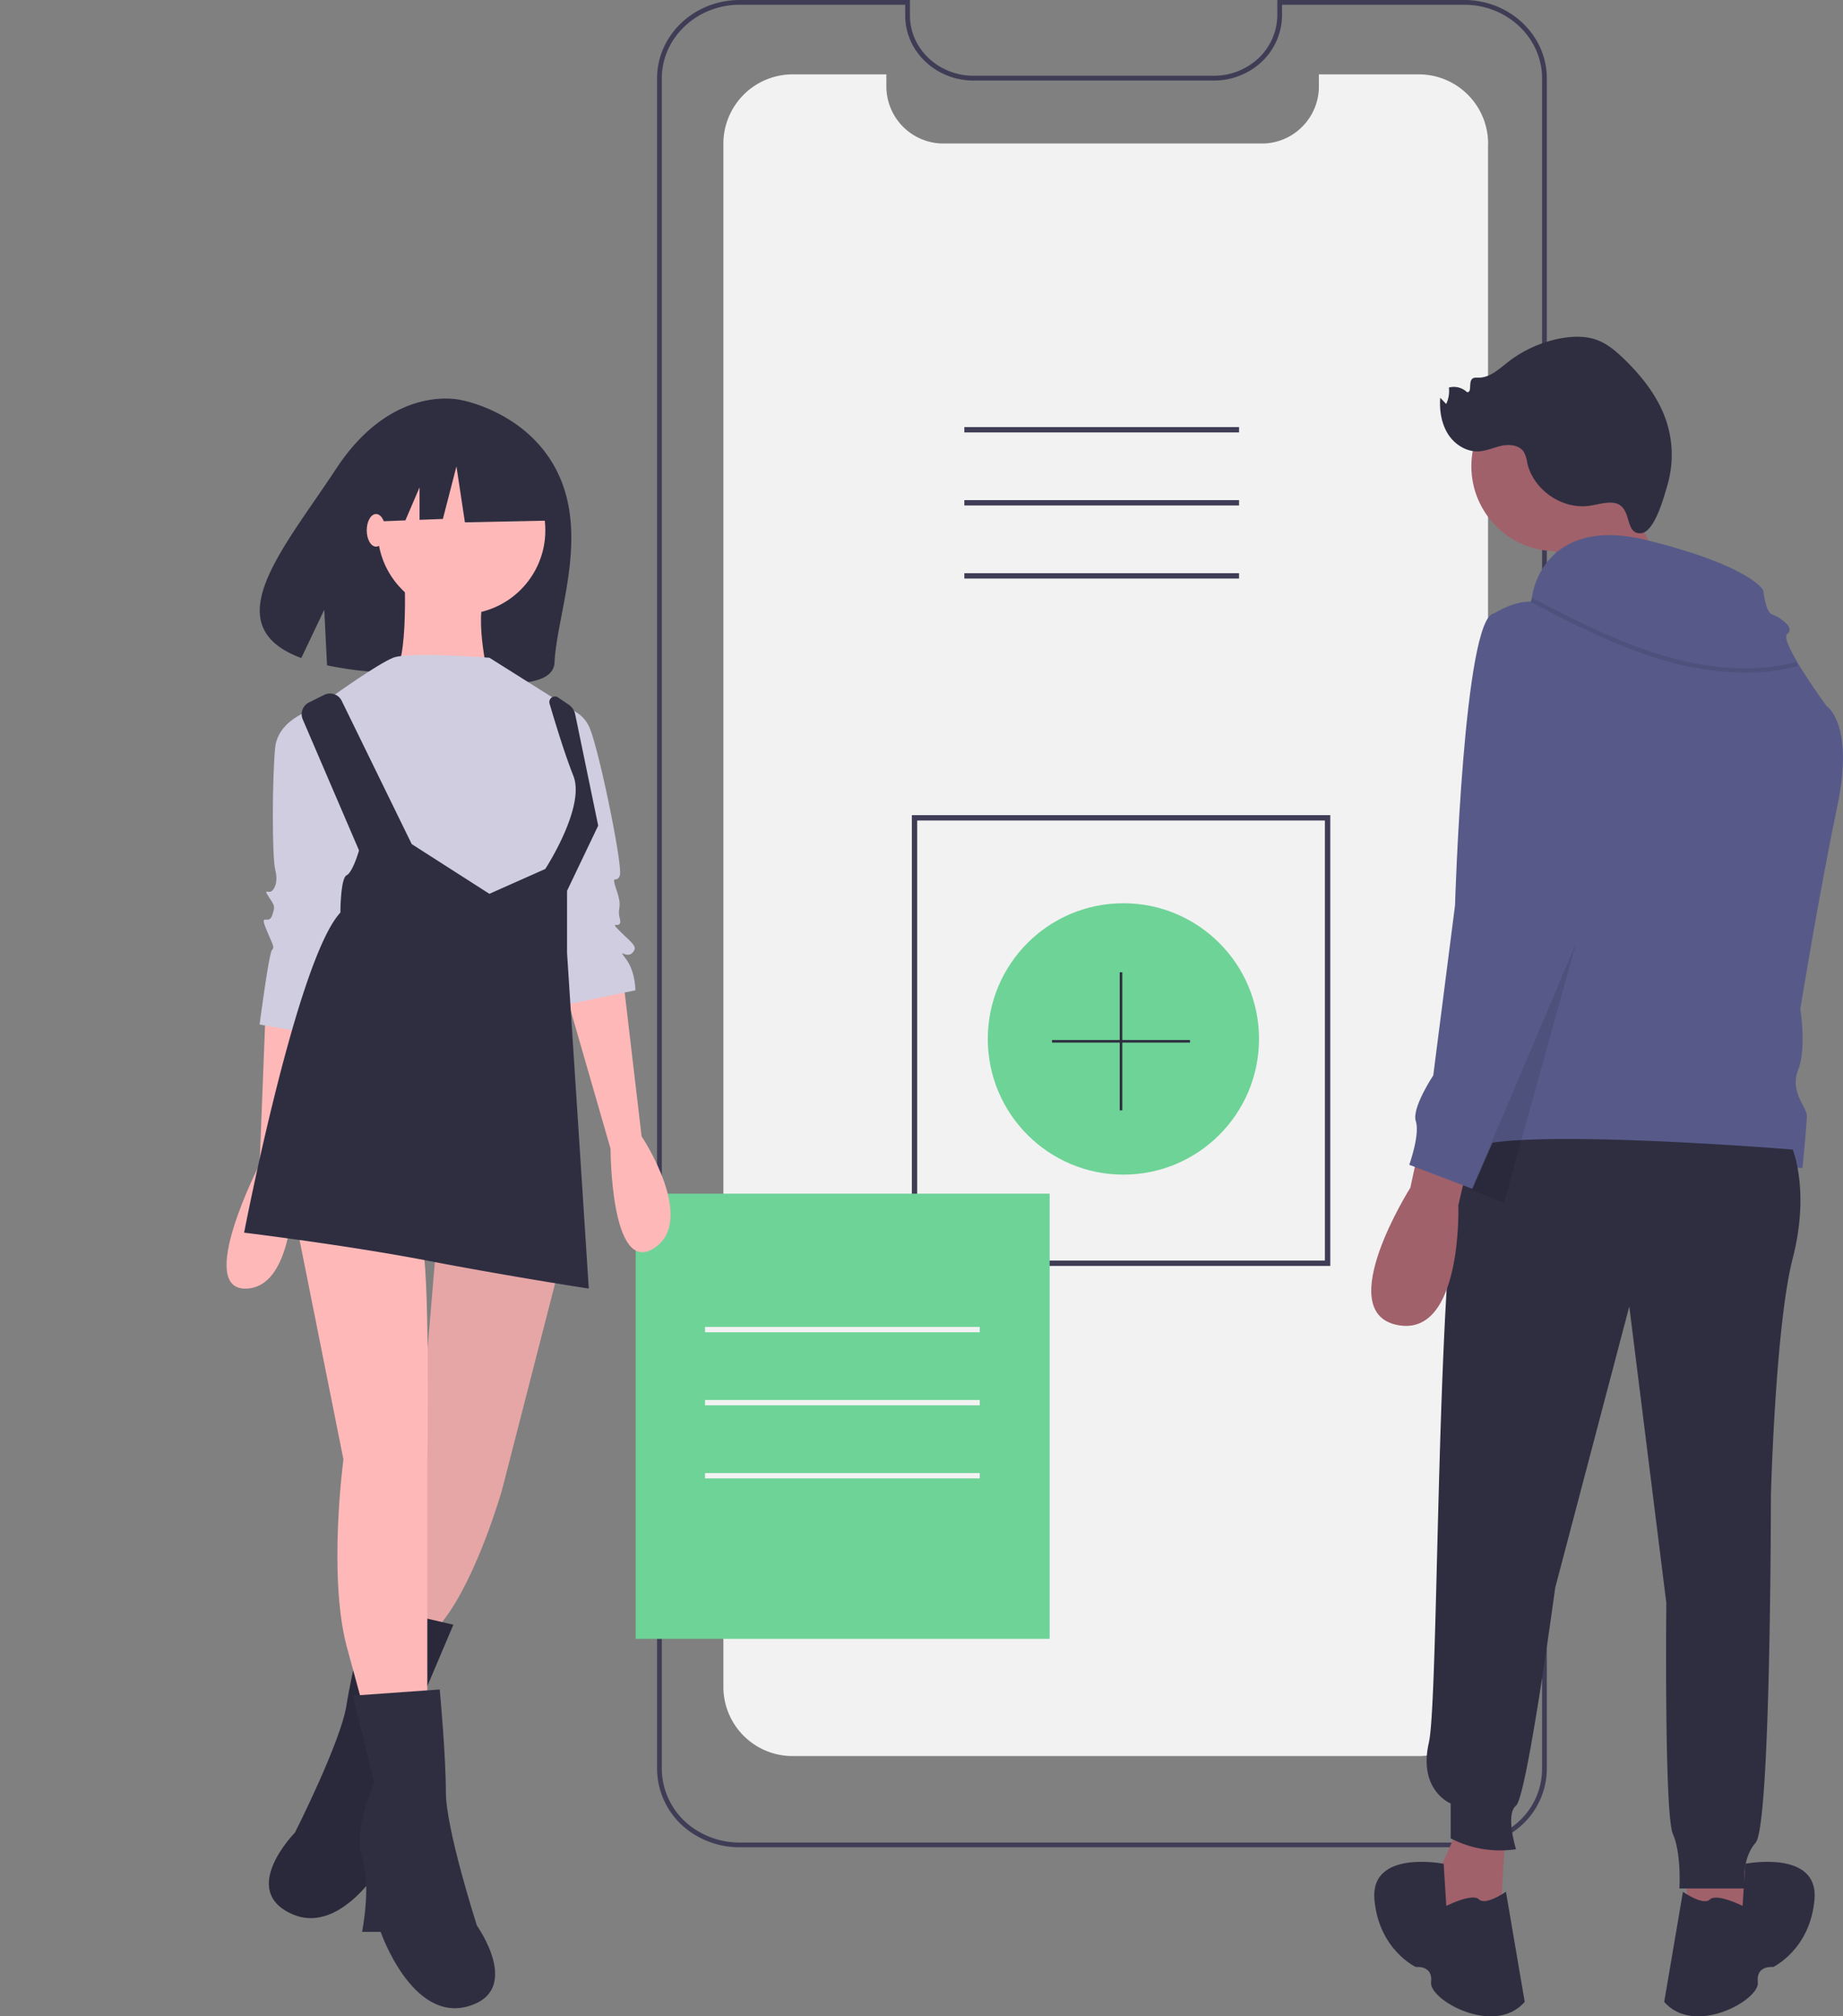 <svg id="b92250be-d9f5-40ed-a47f-f23be829550d" xmlns="http://www.w3.org/2000/svg" viewBox="0 0 774.67 846.98"><rect x="0" y="0" width="774.67" height="846.98" fill="#808080" stroke="none"/><defs><style>.cls-1{fill:#f2f2f2;}.cls-2{fill:#6ed397;}.cls-3{fill:#3f3d56;}.cls-4{fill:#a0616a;}.cls-5{fill:#2f2e41;}.cls-6{fill:#575a89;}.cls-7{opacity:0.1;isolation:isolate;}.cls-8{fill:#ffb8b8;}.cls-9{fill:#d0cde1;}</style></defs><path class="cls-1" d="M625.47,60.37v648.2a29.14,29.14,0,0,1-29.13,29.11H333.19a29.08,29.08,0,0,1-29.13-29V60.37a29.13,29.13,0,0,1,29.12-29.13h39.39v5.05a24,24,0,0,0,24,24H530.39a23.81,23.81,0,0,0,14.22-4.68,22.29,22.29,0,0,0,2.36-2,23.92,23.92,0,0,0,7.4-17.33V31.24h42a29.13,29.13,0,0,1,29.13,29.11Z"/><circle class="cls-2" cx="472.2" cy="436.43" r="57"/><path class="cls-3" d="M615.47,776H310.9a36,36,0,0,1-19.38-5.58,32.55,32.55,0,0,1-15.34-27.31V32.92C276.18,14.77,291.76,0,310.9,0h71.58V6.53c0,13.94,12,25.29,26.75,25.29H510.14A27.47,27.47,0,0,0,526,26.87,25.16,25.16,0,0,0,536.89,6.53V0h78.58c19.14,0,34.71,14.77,34.71,32.92V743.11a32.11,32.11,0,0,1-12.22,25A35.77,35.77,0,0,1,615.47,776ZM310.9,2c-18,0-32.72,13.87-32.72,30.92V743.11a30.55,30.55,0,0,0,14.42,25.62A34,34,0,0,0,310.9,774H615.47a33.77,33.77,0,0,0,21.23-7.4,30.15,30.15,0,0,0,11.48-23.49V32.92C648.18,15.87,633.51,2,615.47,2H538.89V6.53a27.14,27.14,0,0,1-11.73,22,29.45,29.45,0,0,1-17,5.31H409.23c-15.85,0-28.75-12.24-28.75-27.29V2Z"/><path class="cls-3" d="M559.16,531.79H383.28V342.42H559.16Zm-173.63-2.26H556.9V344.68H385.53Z"/><rect class="cls-3" x="405.34" y="179.4" width="115.47" height="2.25"/><rect class="cls-3" x="405.34" y="210.09" width="115.47" height="2.25"/><rect class="cls-3" x="405.34" y="240.79" width="115.47" height="2.25"/><polygon class="cls-4" points="707.75 772.24 709.58 802.46 719.65 813.44 740.71 797.88 726.98 766.75 707.75 772.24"/><path class="cls-5" d="M732.47,800.62s.41-6.1,1.12-17.7c0,0,30.93-6.1,29.1,15s-17.4,28.38-17.4,28.38-7.32-.91-6.41,6.41-26.55,22.89-39.37,8.24l7.88-46.24s8.6,6,11.35,3.21S732.47,800.62,732.47,800.62Z"/><polygon class="cls-4" points="680.72 201.33 706.36 255.36 660.27 267.94 651.42 218.73 680.72 201.33"/><circle class="cls-4" cx="654.17" cy="195.84" r="35.71"/><path class="cls-5" d="M677.55,211.16c-3.25-.19-6.41.9-9.63,1.33-11.52,1.53-23.51-6.83-26-18.17a14.29,14.29,0,0,0-1.33-4.34c-1.78-2.89-5.82-3.45-9.14-2.78s-6.49,2.22-9.88,2.4c-5.23.28-10.26-2.95-13-7.38s-3.58-9.9-3.2-15.13l2.51,2.63a12.77,12.77,0,0,0,1.14-6.92,8,8,0,0,1,7.61,1.94c2.21.24.54-4.1,2.19-5.6.68-.63,1.74-.51,2.67-.5,4.71.05,8.52-3.55,12.22-6.45a52,52,0,0,1,21.94-10c5.32-1,11-1.2,16,.78,4.14,1.62,7.61,4.58,10.81,7.66,7.89,7.59,14.88,16.51,18.17,26.95a45.43,45.43,0,0,1,.21,26.31c-1.32,4.46-5.31,19.76-11.14,20.11C682.27,224.44,686.68,211.71,677.55,211.16Z"/><polygon class="cls-4" points="632.65 772.24 630.82 802.46 620.75 813.44 599.69 797.88 613.42 766.75 632.65 772.24"/><path class="cls-6" d="M644.1,249.86S648.68,216,692.63,227,741.16,248,741.16,248s.91,9.16,3.66,10.07,10.07,5.5,6.41,8.24,16.48,30.22,16.48,30.22,11.9,7.33,4.58,42.12-15.57,85.16-15.57,85.16,2.75,16.48-.91,25.63,3.66,15.57,3.66,19.23-1.83,22-1.83,22-124.53-4.58-141.93,0S644.1,249.86,644.1,249.86Z"/><path class="cls-5" d="M753.52,482.89s7.32,17.4,0,45.79-9.16,99.8-9.16,99.8,0,138.26-6.41,145.59-4.58,19.23-4.58,19.23H705.9s.92-14.65-2.74-22.89-2.75-97.06-2.75-97.06L684.84,548.82,653.71,666.94s-11.9,87.9-16.48,91.56,0,18.32,0,18.32a45.14,45.14,0,0,1-27.47-4.58V757.59S596,752.09,600.6,732s2.75-239,16.49-249.06S753.52,482.89,753.52,482.89Z"/><path class="cls-5" d="M607.93,800.62s-.41-6.1-1.12-17.7c0,0-30.93-6.1-29.1,15s17.4,28.38,17.4,28.38,7.33-.91,6.41,6.41,26.55,22.89,39.37,8.24L633,794.67s-8.6,6-11.35,3.21S607.93,800.62,607.93,800.62Z"/><path class="cls-4" d="M595.57,486.1l-2.75,12.82s-33,52.19-5.49,57.68S613,506.24,613,506.24l2.75-11.9Z"/><path class="cls-6" d="M628.07,257.65s19.23-12.82,28.39,2.74,18.31,51.28,18.31,51.28l-11.9,87-44,100.72L592.36,489.3s4.58-12.81,2.75-18.31,7.33-19.23,7.33-19.23l9.15-71.42S615.25,258.56,628.07,257.65Z"/><polygon class="cls-7" points="662.41 396.37 632.19 505.33 618.46 499.83 662.41 396.37"/><path class="cls-7" d="M733.4,282.55a89.48,89.48,0,0,0,22.1-2.67l-.45-1.77c-17.1,4.33-36.44,3.26-57.47-3.17-18.72-5.72-36.4-14.89-53.5-23.75l-.84,1.63c17.17,8.9,34.93,18.1,53.8,23.87A124.73,124.73,0,0,0,733.4,282.55Z"/><rect class="cls-2" x="267.2" y="501.43" width="174" height="187"/><path class="cls-5" d="M235.52,201C223.79,173.32,194,168.1,194,168.1s-28.73-7.67-52.73,28.84c-22.37,34-51.21,65.91-14.63,79.49l9.66-20.29,1.16,23.35a150.73,150.73,0,0,0,16.1,2.45c40.58,4.12,78.82,11,79.53-3.69C234,258.75,246.8,227.6,235.52,201Z"/><path class="cls-8" d="M111.73,422.5l-2.61,66.58S81.7,542.6,103.9,541.3s19.58-52.22,19.58-52.22l7.83-62.66Z"/><path class="cls-8" d="M261.85,410.76l7.83,66.57s23.5,35.25,5.23,47-18.28-41.78-18.28-41.78l-19.58-67.88Z"/><path class="cls-8" d="M234.44,534.77l-23.5,91.38S200.5,662.7,186.14,681l-5.22,10.44L160,688.81l14.36-58.74,9.14-108.35Z"/><path class="cls-7" d="M234.44,534.77l-23.5,91.38S200.5,662.7,186.14,681l-5.22,10.44L160,688.81l14.36-58.74,9.14-108.35Z"/><path class="cls-5" d="M154.86,674.23l35.7,8.27-14.71,34.69s6,20.76.28,31.76-4.87,30.94-4.87,30.94l-7.74-1.21s-18.78,35.36-41,25.26S124,769.8,124,769.8s19.19-37.94,21.63-53.42S154.86,674.23,154.86,674.23Z"/><path class="cls-7" d="M154.86,674.23l35.7,8.27-14.71,34.69s6,20.76.28,31.76-4.87,30.94-4.87,30.94l-7.74-1.21s-18.78,35.36-41,25.26S124,769.8,124,769.8s19.19-37.94,21.63-53.42S154.86,674.23,154.86,674.23Z"/><path class="cls-8" d="M124.78,515.19l19.58,97.9s-6.52,48.31,1.31,78.33l7.83,28.72h26.11V614.4s1.31-86.16-2.61-92.68S124.78,515.19,124.78,515.19Z"/><path class="cls-5" d="M184.83,709.7l-36.55,2.61,9.14,36.55s-9.14,19.58-5.22,31.33,0,31.33,0,31.33H160s13.05,37.85,36.55,31.33,3.92-33.94,3.92-33.94-13.06-40.47-13.06-56.14S184.83,709.7,184.83,709.7Z"/><circle class="cls-8" cx="193.97" cy="222.78" r="35.25"/><path class="cls-8" d="M169.82,236.48s2.61,44.39-5.22,47,40.47,0,40.47,0-6.53-27.42,0-35.25S169.82,236.48,169.82,236.48Z"/><path class="cls-9" d="M205.72,276.3s-33.94-2.61-40.47,0S140.45,292,140.45,292l9.14,82.24L224,389.87l11.75-17,11.75-24.8-5.22-31.33L241,298.49Z"/><path class="cls-9" d="M133.92,297.18s-17,3.92-18.27,17-1.31,45.69,0,50.92,0,7.83-1.31,9.13-3.92-1.3-1.31,2.61,2.62,3.92,1.31,7.84-5.22-1.31-2.61,5.22,3.92,7.83,2.61,9.14-5.22,31.33-5.22,31.33l22.19,3.91,22.19-77Z"/><path class="cls-9" d="M235.74,297.18A13.92,13.92,0,0,1,247.49,305c3.92,7.83,14.36,58.74,13.06,62.66s-3.92-1.31-1.31,6.52,0,6.53,1.31,11.75-5.23,0,0,5.22,7.83,6.53,5.22,9.14-6.53-2.61-2.61,2.61S267.07,416,267.07,416l-31.33,6.52-9.13-73.1Z"/><path class="cls-5" d="M129.83,295.11l6.42-3.21a5.49,5.49,0,0,1,7.36,2.46l0,0,29.45,60.22,32.64,20.89,23.5-10.44S246.19,339,241,325.9c-3.54-8.85-7.68-22.47-10-30.32a2.34,2.34,0,0,1,3.56-2.6l4.45,3a6.52,6.52,0,0,1,2.76,4.1l9.67,46.75L238.35,374.2v26.11l9.14,141s-33.94-5.22-67.88-11.75-77-11.75-77-11.75,22.19-114.88,40.47-134.46c0,0,0-14.36,2.61-15.66s5.22-10.45,5.22-10.45l-23.64-55A5.49,5.49,0,0,1,129.83,295.11Z"/><polygon class="cls-5" points="228.89 190.93 198.98 175.27 157.68 181.68 149.13 219.42 170.4 218.6 176.35 204.73 176.35 218.37 186.16 217.99 191.86 195.92 195.42 219.42 230.31 218.7 228.89 190.93"/><ellipse class="cls-8" cx="158.07" cy="222.78" rx="3.92" ry="6.85"/><polygon class="cls-5" points="500.2 436.88 471.75 436.88 471.75 408.43 470.65 408.43 470.65 436.88 442.2 436.88 442.2 437.97 470.65 437.97 470.65 466.43 471.75 466.43 471.75 437.97 500.2 437.97 500.2 436.88"/><rect class="cls-1" x="296.34" y="557.4" width="115.47" height="2.25"/><rect class="cls-1" x="296.34" y="588.09" width="115.47" height="2.25"/><rect class="cls-1" x="296.34" y="618.79" width="115.47" height="2.25"/></svg>